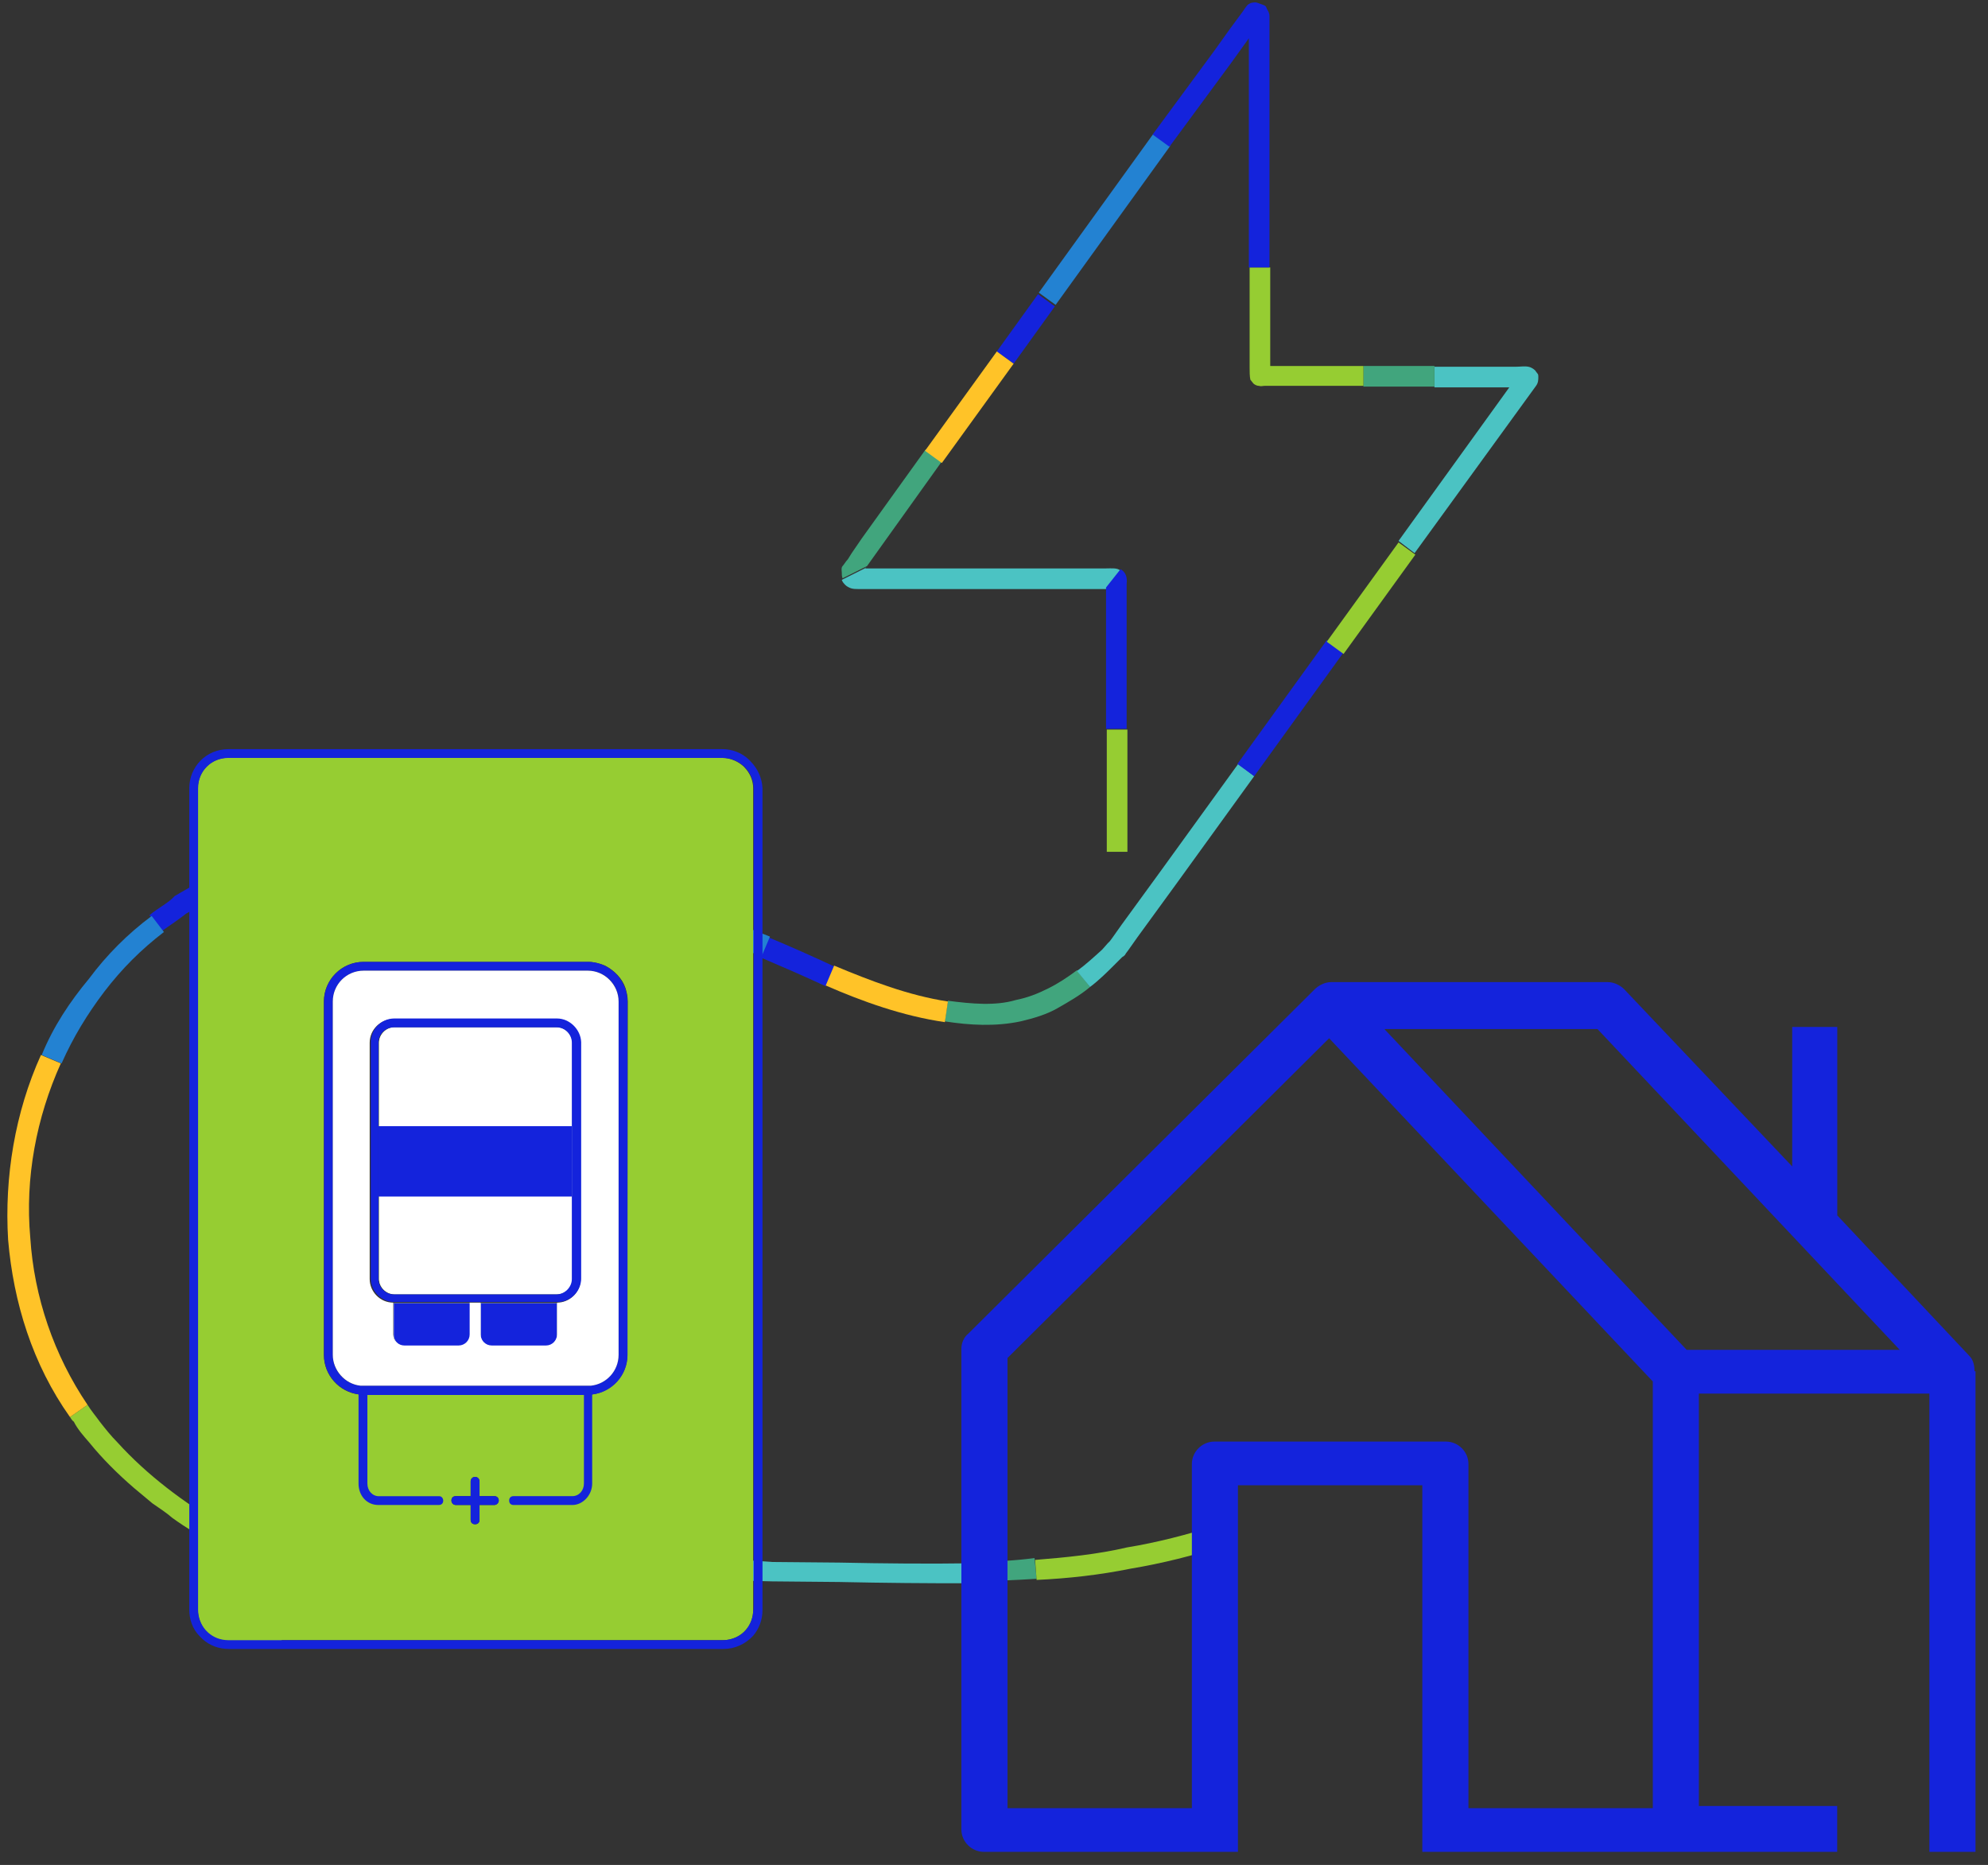 <svg width="129" height="121" viewBox="0 0 129 121" fill="none" xmlns="http://www.w3.org/2000/svg">
<rect x="0" y="0" width="129" height="121" fill="#333333" stroke="none"/>
<g clip-path="url(#clip0_8242_3925)">
<path d="M17.774 101.555L18.022 100.217C18.22 100.266 18.468 100.266 18.666 100.365C19.806 100.564 20.995 100.613 22.185 100.613H24.266C24.861 100.613 25.406 100.613 26.001 100.564H26.546C29.421 100.415 32.345 100.217 35.269 100.217V101.555C32.592 101.555 29.867 101.704 27.19 101.803H26.596C26.199 101.803 25.852 101.852 25.456 101.852C24.365 101.902 23.325 101.902 22.185 101.852C21.441 101.852 20.698 101.803 20.054 101.704C19.31 101.803 18.567 101.753 17.774 101.555Z" fill="#4BC3C3"/>
<path d="M17.774 101.554L18.022 100.216C16.733 99.969 15.494 99.572 14.354 98.928L13.759 100.117C15.048 100.811 16.436 101.257 17.774 101.554Z" fill="#41A57D"/>
<path d="M4.542 91.94L5.681 91.147C5.929 91.544 6.227 91.891 6.474 92.238C6.821 92.684 7.218 93.179 7.614 93.576C9.547 95.707 11.926 97.491 14.454 98.978L13.859 100.167C12.917 99.622 12.075 99.127 11.183 98.482C10.786 98.135 10.39 97.888 9.894 97.541L8.705 96.549C7.614 95.608 6.623 94.617 5.781 93.576C5.434 93.179 5.037 92.733 4.789 92.238C4.641 92.139 4.591 91.99 4.542 91.94Z" fill="#96CD32"/>
<path d="M9.696 59.379L10.489 60.419C11.034 60.023 11.579 59.676 12.075 59.279C12.669 58.933 13.215 58.635 13.809 58.338L13.215 57.148C12.57 57.396 11.926 57.793 11.331 58.14C10.935 58.586 10.29 58.883 9.696 59.379Z" fill="#1423DC"/>
<path d="M13.363 57.199L14.156 56.852L14.503 56.653V58.14L13.908 58.388L13.363 57.199Z" fill="#FFC328"/>
<path d="M2.708 68.449L3.996 68.994C4.74 67.309 5.681 65.772 6.772 64.335C7.912 62.848 9.151 61.609 10.637 60.469L9.844 59.429C8.308 60.569 6.92 61.956 5.78 63.493C4.541 64.98 3.451 66.615 2.708 68.449Z" fill="#2382D2"/>
<path d="M4.541 91.94L5.681 91.147C3.501 87.925 2.212 84.159 1.964 80.293C1.617 76.427 2.361 72.512 3.947 68.993L2.658 68.448C0.973 72.165 0.279 76.378 0.527 80.442C0.874 84.506 2.113 88.52 4.541 91.94Z" fill="#FFC328"/>
<path d="M61.511 64.93L61.312 66.268C62.898 66.516 64.584 66.615 66.219 66.268C67.061 66.07 67.904 65.822 68.598 65.425C69.292 65.029 70.085 64.583 70.729 64.038L69.886 62.947C69.292 63.393 68.697 63.79 68.003 64.137C67.309 64.484 66.665 64.731 65.922 64.88C64.584 65.277 63.047 65.128 61.511 64.93Z" fill="#41A57D"/>
<path d="M49.864 60.816L49.319 62.105C50.707 62.7 52.094 63.294 53.581 63.988L54.126 62.7C52.739 62.055 51.301 61.411 49.864 60.816Z" fill="#1423DC"/>
<path d="M54.126 62.649L53.581 63.938C55.96 64.979 58.587 65.92 61.312 66.317L61.511 64.979C58.934 64.582 56.505 63.641 54.126 62.649Z" fill="#FFC328"/>
<path d="M37.821 56.653L37.474 57.991C39.456 58.537 41.489 59.181 43.471 59.875C45.453 60.519 47.485 61.262 49.418 62.055L49.963 60.767C47.981 59.974 45.949 59.23 43.967 58.586C41.885 57.843 39.803 57.248 37.821 56.653Z" fill="#2382D2"/>
<path d="M69.886 62.996L70.729 64.037C71.324 63.591 71.869 63.046 72.414 62.501L72.811 62.104C72.86 62.055 72.959 62.055 73.058 61.856L73.207 61.658L73.802 60.816L76.329 57.346L81.384 50.358L80.344 49.565L75.288 56.553L72.761 60.023L72.166 60.865L72.018 61.063L71.869 61.212L71.522 61.608C70.977 62.104 70.432 62.6 69.886 62.996Z" fill="#4BC3C3"/>
<path d="M86.093 41.537L80.294 49.566L81.385 50.359L87.183 42.33L86.093 41.537Z" fill="#1423DC"/>
<path d="M90.751 35.193L86.093 41.636L87.183 42.429L91.841 35.986L90.751 35.193Z" fill="#96CD32"/>
<path d="M90.751 35.094L91.792 35.887L99.672 25.034C99.821 24.835 99.821 24.637 99.821 24.439C99.821 24.389 99.821 24.29 99.771 24.241C99.722 24.191 99.623 24.042 99.623 24.042C99.573 23.993 99.424 23.844 99.176 23.794C98.929 23.745 98.631 23.794 98.383 23.794H93.081V25.133H97.937L90.751 35.094Z" fill="#4BC3C3"/>
<path d="M93.081 23.745H88.471V25.083H93.081V23.745Z" fill="#41A57D"/>
<path d="M88.472 25.083V23.745H82.425V17.352H81.087V23.844C81.087 24.092 81.087 24.439 81.137 24.637C81.186 24.686 81.285 24.835 81.335 24.885C81.385 24.934 81.533 25.033 81.682 25.033C81.831 25.083 81.93 25.033 82.078 25.033H88.472V25.083Z" fill="#96CD32"/>
<path d="M61.114 29.94L60.074 29.148L57.298 33.013L55.911 34.946L55.266 35.888L55.019 36.284C54.87 36.433 54.771 36.631 54.672 36.73C54.572 36.829 54.622 37.077 54.622 37.127C54.622 37.275 54.622 37.374 54.672 37.523L56.258 36.73L61.114 29.94Z" fill="#41A57D"/>
<path d="M67.359 19.086L64.683 22.803L65.773 23.596L68.449 19.879L67.359 19.086Z" fill="#1423DC"/>
<path d="M64.683 22.804L60.024 29.247L61.114 30.04L65.773 23.597L64.683 22.804Z" fill="#FFC328"/>
<path d="M74.843 8.679L67.408 18.987L68.499 19.78L75.933 9.472L74.843 8.679Z" fill="#2382D2"/>
<path d="M56.208 36.829L54.622 37.622C54.671 37.771 54.77 37.87 54.87 37.969C54.919 38.019 55.068 38.118 55.217 38.167C55.365 38.217 55.563 38.217 55.663 38.217H71.77L72.711 37.027C72.513 36.829 72.117 36.879 71.77 36.879H56.158V36.829H56.208Z" fill="#4BC3C3"/>
<path d="M72.711 36.928L71.77 38.117V47.286H73.108V37.869C73.157 37.473 73.058 37.126 72.711 36.928Z" fill="#1423DC"/>
<path d="M73.157 47.336H71.819V55.266H73.157V47.336Z" fill="#96CD32"/>
<path d="M81.038 17.352H82.376V1.046C82.376 0.799 82.227 0.65 82.177 0.501C82.128 0.353 82.029 0.353 81.93 0.303C81.781 0.253 81.533 0.154 81.484 0.154C81.434 0.154 81.285 0.154 81.137 0.204C81.087 0.253 80.988 0.253 80.889 0.402C80.839 0.452 80.74 0.6 80.641 0.749L79.799 1.889L78.807 3.277L74.793 8.728L75.883 9.521L79.898 4.07L81.038 2.484V17.401V17.352Z" fill="#1423DC"/>
<path d="M29.882 101.812L30.333 103.135C32.949 102.198 35.873 102.055 38.743 102.149L38.788 100.781C37.35 100.731 35.839 100.751 34.322 100.91C32.811 100.93 31.349 101.301 29.882 101.812Z" fill="#1423DC"/>
<path d="M38.758 100.746L38.713 102.114C41.028 102.178 43.362 102.421 45.716 102.451L45.795 101.123C43.451 101.024 41.112 100.781 38.763 100.751L38.758 100.746Z" fill="#96CD32"/>
<path d="M45.825 101.158L45.746 102.486C47.143 102.566 48.655 102.551 50.092 102.6L54.444 102.64C57.353 102.704 60.232 102.729 63.146 102.724L63.117 101.426C60.237 101.47 57.358 101.441 54.449 101.381L50.097 101.342C48.665 101.223 47.297 101.178 45.825 101.163V101.158Z" fill="#4BC3C3"/>
<path d="M63.117 101.352L63.146 102.65C64.519 102.556 65.892 102.526 67.265 102.432L67.131 101.089C65.823 101.257 64.554 101.327 63.117 101.347V101.352Z" fill="#41A57D"/>
<path d="M67.166 101.203L67.265 102.506C69.307 102.412 71.353 102.184 73.38 101.773C75.403 101.436 77.469 100.92 79.362 100.296L78.911 98.973C77.053 99.567 75.056 100.083 73.143 100.395C71.22 100.846 69.207 101.044 67.161 101.208L67.166 101.203Z" fill="#96CD32"/>
<path d="M36.146 66.65H25.59C25.054 66.65 24.593 67.116 24.593 67.646V82.98C24.593 83.515 25.059 83.976 25.59 83.976H36.146C36.716 83.976 37.142 83.51 37.142 82.98V67.646C37.107 67.111 36.676 66.65 36.146 66.65ZM36.146 66.65H25.59C25.054 66.65 24.593 67.116 24.593 67.646V82.98C24.593 83.515 25.059 83.976 25.59 83.976H36.146C36.716 83.976 37.142 83.51 37.142 82.98V67.646C37.107 67.111 36.676 66.65 36.146 66.65ZM36.146 66.65H25.59C25.054 66.65 24.593 67.116 24.593 67.646V82.98C24.593 83.515 25.059 83.976 25.59 83.976H36.146C36.716 83.976 37.142 83.51 37.142 82.98V67.646C37.107 67.111 36.676 66.65 36.146 66.65ZM25.55 84.556V86.623C25.55 87.014 25.872 87.336 26.264 87.336H29.792C30.184 87.336 30.506 87.014 30.506 86.623V84.556H25.55ZM31.185 84.556V86.623C31.185 87.014 31.507 87.336 31.898 87.336H35.427C35.819 87.336 36.141 87.014 36.141 86.623V84.556H31.185ZM36.146 66.65H25.59C25.054 66.65 24.593 67.116 24.593 67.646V82.98C24.593 83.515 25.059 83.976 25.59 83.976H36.146C36.716 83.976 37.142 83.51 37.142 82.98V67.646C37.107 67.111 36.676 66.65 36.146 66.65ZM36.146 66.65H25.59C25.054 66.65 24.593 67.116 24.593 67.646V82.98C24.593 83.515 25.059 83.976 25.59 83.976H36.146C36.716 83.976 37.142 83.51 37.142 82.98V67.646C37.107 67.111 36.676 66.65 36.146 66.65ZM36.146 66.65H25.59C25.054 66.65 24.593 67.116 24.593 67.646V82.98C24.593 83.515 25.059 83.976 25.59 83.976H36.146C36.716 83.976 37.142 83.51 37.142 82.98V67.646C37.107 67.111 36.676 66.65 36.146 66.65ZM36.146 66.65H25.59C25.054 66.65 24.593 67.116 24.593 67.646V82.98C24.593 83.515 25.059 83.976 25.59 83.976H36.146C36.716 83.976 37.142 83.51 37.142 82.98V67.646C37.107 67.111 36.676 66.65 36.146 66.65ZM36.146 66.65H25.59C25.054 66.65 24.593 67.116 24.593 67.646V82.98C24.593 83.515 25.059 83.976 25.59 83.976H36.146C36.716 83.976 37.142 83.51 37.142 82.98V67.646C37.107 67.111 36.676 66.65 36.146 66.65ZM36.146 66.65H25.59C25.054 66.65 24.593 67.116 24.593 67.646V82.98C24.593 83.515 25.059 83.976 25.59 83.976H36.146C36.716 83.976 37.142 83.51 37.142 82.98V67.646C37.107 67.111 36.676 66.65 36.146 66.65ZM36.146 66.65H25.59C25.054 66.65 24.593 67.116 24.593 67.646V82.98C24.593 83.515 25.059 83.976 25.59 83.976H36.146C36.716 83.976 37.142 83.51 37.142 82.98V67.646C37.107 67.111 36.676 66.65 36.146 66.65ZM25.55 84.556V86.623C25.55 87.014 25.872 87.336 26.264 87.336H29.792C30.184 87.336 30.506 87.014 30.506 86.623V84.556H25.55ZM31.185 84.556V86.623C31.185 87.014 31.507 87.336 31.898 87.336H35.427C35.819 87.336 36.141 87.014 36.141 86.623V84.556H31.185ZM36.146 66.65H25.59C25.054 66.65 24.593 67.116 24.593 67.646V82.98C24.593 83.515 25.059 83.976 25.59 83.976H36.146C36.716 83.976 37.142 83.51 37.142 82.98V67.646C37.107 67.111 36.676 66.65 36.146 66.65ZM36.146 66.65H25.59C25.054 66.65 24.593 67.116 24.593 67.646V82.98C24.593 83.515 25.059 83.976 25.59 83.976H36.146C36.716 83.976 37.142 83.51 37.142 82.98V67.646C37.107 67.111 36.676 66.65 36.146 66.65ZM36.146 66.65H25.59C25.054 66.65 24.593 67.116 24.593 67.646V82.98C24.593 83.515 25.059 83.976 25.59 83.976H36.146C36.716 83.976 37.142 83.51 37.142 82.98V67.646C37.107 67.111 36.676 66.65 36.146 66.65ZM36.146 66.65H25.59C25.054 66.65 24.593 67.116 24.593 67.646V82.98C24.593 83.515 25.059 83.976 25.59 83.976H36.146C36.716 83.976 37.142 83.51 37.142 82.98V67.646C37.107 67.111 36.676 66.65 36.146 66.65ZM25.55 84.556V86.623C25.55 87.014 25.872 87.336 26.264 87.336H29.792C30.184 87.336 30.506 87.014 30.506 86.623V84.556H25.55ZM31.185 84.556V86.623C31.185 87.014 31.507 87.336 31.898 87.336H35.427C35.819 87.336 36.141 87.014 36.141 86.623V84.556H31.185ZM36.146 66.65H25.59C25.054 66.65 24.593 67.116 24.593 67.646V82.98C24.593 83.515 25.059 83.976 25.59 83.976H36.146C36.716 83.976 37.142 83.51 37.142 82.98V67.646C37.107 67.111 36.676 66.65 36.146 66.65ZM36.146 66.65H25.59C25.054 66.65 24.593 67.116 24.593 67.646V82.98C24.593 83.515 25.059 83.976 25.59 83.976H36.146C36.716 83.976 37.142 83.51 37.142 82.98V67.646C37.107 67.111 36.676 66.65 36.146 66.65ZM31.185 84.556V86.623C31.185 87.014 31.507 87.336 31.898 87.336H35.427C35.819 87.336 36.141 87.014 36.141 86.623V84.556H31.185ZM25.55 84.556V86.623C25.55 87.014 25.872 87.336 26.264 87.336H29.792C30.184 87.336 30.506 87.014 30.506 86.623V84.556H25.55ZM25.55 84.556V86.623C25.55 87.014 25.872 87.336 26.264 87.336H29.792C30.184 87.336 30.506 87.014 30.506 86.623V84.556H25.55ZM31.185 84.556V86.623C31.185 87.014 31.507 87.336 31.898 87.336H35.427C35.819 87.336 36.141 87.014 36.141 86.623V84.556H31.185ZM36.146 66.65H25.59C25.054 66.65 24.593 67.116 24.593 67.646V82.98C24.593 83.515 25.059 83.976 25.59 83.976H36.146C36.716 83.976 37.142 83.51 37.142 82.98V67.646C37.107 67.111 36.676 66.65 36.146 66.65ZM36.146 66.65H25.59C25.054 66.65 24.593 67.116 24.593 67.646V82.98C24.593 83.515 25.059 83.976 25.59 83.976H36.146C36.716 83.976 37.142 83.51 37.142 82.98V67.646C37.107 67.111 36.676 66.65 36.146 66.65ZM31.185 84.556V86.623C31.185 87.014 31.507 87.336 31.898 87.336H35.427C35.819 87.336 36.141 87.014 36.141 86.623V84.556H31.185ZM25.55 84.556V86.623C25.55 87.014 25.872 87.336 26.264 87.336H29.792C30.184 87.336 30.506 87.014 30.506 86.623V84.556H25.55ZM25.55 84.556V86.623C25.55 87.014 25.872 87.336 26.264 87.336H29.792C30.184 87.336 30.506 87.014 30.506 86.623V84.556H25.55ZM31.185 84.556V86.623C31.185 87.014 31.507 87.336 31.898 87.336H35.427C35.819 87.336 36.141 87.014 36.141 86.623V84.556H31.185ZM36.146 66.65H25.59C25.054 66.65 24.593 67.116 24.593 67.646V82.98C24.593 83.515 25.059 83.976 25.59 83.976H36.146C36.716 83.976 37.142 83.51 37.142 82.98V67.646C37.107 67.111 36.676 66.65 36.146 66.65ZM36.146 66.65H25.59C25.054 66.65 24.593 67.116 24.593 67.646V82.98C24.593 83.515 25.059 83.976 25.59 83.976H36.146C36.716 83.976 37.142 83.51 37.142 82.98V67.646C37.107 67.111 36.676 66.65 36.146 66.65ZM31.185 86.623C31.185 87.014 31.507 87.336 31.898 87.336H35.427C35.819 87.336 36.141 87.014 36.141 86.623V84.556H31.22V86.623H31.185ZM25.55 86.623C25.55 87.014 25.872 87.336 26.264 87.336H29.792C30.184 87.336 30.506 87.014 30.506 86.623V84.556H25.584V86.623H25.55ZM48.303 49.779L48.233 49.71C47.877 49.388 47.376 49.175 46.88 49.175H14.815C13.71 49.175 12.852 50.032 12.852 51.137V104.454C12.852 104.92 13.031 105.416 13.353 105.772L13.497 105.916C13.854 106.238 14.319 106.417 14.815 106.417H46.91C47.48 106.417 48.05 106.169 48.407 105.738C48.729 105.381 48.873 104.915 48.873 104.454V51.137C48.873 50.637 48.66 50.141 48.303 49.784V49.779ZM32.077 97.645H31.116V98.606C31.116 98.784 31.006 98.894 30.828 98.894C30.65 98.894 30.541 98.784 30.541 98.606V97.645H29.579C29.401 97.645 29.292 97.501 29.292 97.357C29.292 97.179 29.401 97.07 29.579 97.07H30.541V96.108C30.541 95.965 30.65 95.821 30.828 95.821C31.006 95.821 31.116 95.965 31.116 96.108V97.07H32.077C32.255 97.07 32.364 97.179 32.364 97.357C32.364 97.501 32.221 97.645 32.077 97.645ZM40.71 87.906C40.71 89.224 39.714 90.295 38.426 90.473C38.356 90.473 38.212 90.508 38.138 90.508H23.587C23.478 90.508 23.374 90.508 23.3 90.473C22.016 90.33 21.015 89.224 21.015 87.906V64.975C21.015 63.582 22.155 62.407 23.582 62.407H38.312C38.634 62.442 38.956 62.516 39.273 62.655C39.878 62.977 40.378 63.478 40.591 64.117C40.661 64.365 40.735 64.652 40.735 64.975L40.7 87.906H40.71ZM36.146 66.65H25.59C25.054 66.65 24.593 67.116 24.593 67.646V82.98C24.593 83.515 25.059 83.976 25.59 83.976H36.146C36.716 83.976 37.142 83.51 37.142 82.98V67.646C37.107 67.111 36.676 66.65 36.146 66.65ZM31.185 86.623C31.185 87.014 31.507 87.336 31.898 87.336H35.427C35.819 87.336 36.141 87.014 36.141 86.623V84.556H31.22V86.623H31.185ZM25.55 86.623C25.55 87.014 25.872 87.336 26.264 87.336H29.792C30.184 87.336 30.506 87.014 30.506 86.623V84.556H25.584V86.623H25.55ZM25.55 84.556V86.623C25.55 87.014 25.872 87.336 26.264 87.336H29.792C30.184 87.336 30.506 87.014 30.506 86.623V84.556H25.55ZM31.185 84.556V86.623C31.185 87.014 31.507 87.336 31.898 87.336H35.427C35.819 87.336 36.141 87.014 36.141 86.623V84.556H31.185ZM36.146 66.65H25.59C25.054 66.65 24.593 67.116 24.593 67.646V82.98C24.593 83.515 25.059 83.976 25.59 83.976H36.146C36.716 83.976 37.142 83.51 37.142 82.98V67.646C37.107 67.111 36.676 66.65 36.146 66.65ZM36.146 66.65H25.59C25.054 66.65 24.593 67.116 24.593 67.646V82.98C24.593 83.515 25.059 83.976 25.59 83.976H36.146C36.716 83.976 37.142 83.51 37.142 82.98V67.646C37.107 67.111 36.676 66.65 36.146 66.65ZM31.185 84.556V86.623C31.185 87.014 31.507 87.336 31.898 87.336H35.427C35.819 87.336 36.141 87.014 36.141 86.623V84.556H31.185ZM25.55 84.556V86.623C25.55 87.014 25.872 87.336 26.264 87.336H29.792C30.184 87.336 30.506 87.014 30.506 86.623V84.556H25.55ZM25.55 84.556V86.623C25.55 87.014 25.872 87.336 26.264 87.336H29.792C30.184 87.336 30.506 87.014 30.506 86.623V84.556H25.55ZM31.185 84.556V86.623C31.185 87.014 31.507 87.336 31.898 87.336H35.427C35.819 87.336 36.141 87.014 36.141 86.623V84.556H31.185ZM36.146 66.65H25.59C25.054 66.65 24.593 67.116 24.593 67.646V82.98C24.593 83.515 25.059 83.976 25.59 83.976H36.146C36.716 83.976 37.142 83.51 37.142 82.98V67.646C37.107 67.111 36.676 66.65 36.146 66.65ZM36.146 66.65H25.59C25.054 66.65 24.593 67.116 24.593 67.646V82.98C24.593 83.515 25.059 83.976 25.59 83.976H36.146C36.716 83.976 37.142 83.51 37.142 82.98V67.646C37.107 67.111 36.676 66.65 36.146 66.65ZM31.185 84.556V86.623C31.185 87.014 31.507 87.336 31.898 87.336H35.427C35.819 87.336 36.141 87.014 36.141 86.623V84.556H31.185ZM25.55 84.556V86.623C25.55 87.014 25.872 87.336 26.264 87.336H29.792C30.184 87.336 30.506 87.014 30.506 86.623V84.556H25.55ZM36.146 66.65H25.59C25.054 66.65 24.593 67.116 24.593 67.646V82.98C24.593 83.515 25.059 83.976 25.59 83.976H36.146C36.716 83.976 37.142 83.51 37.142 82.98V67.646C37.107 67.111 36.676 66.65 36.146 66.65ZM25.55 84.556V86.623C25.55 87.014 25.872 87.336 26.264 87.336H29.792C30.184 87.336 30.506 87.014 30.506 86.623V84.556H25.55ZM31.185 84.556V86.623C31.185 87.014 31.507 87.336 31.898 87.336H35.427C35.819 87.336 36.141 87.014 36.141 86.623V84.556H31.185ZM36.146 66.65H25.59C25.054 66.65 24.593 67.116 24.593 67.646V82.98C24.593 83.515 25.059 83.976 25.59 83.976H36.146C36.716 83.976 37.142 83.51 37.142 82.98V67.646C37.107 67.111 36.676 66.65 36.146 66.65ZM36.146 66.65H25.59C25.054 66.65 24.593 67.116 24.593 67.646V82.98C24.593 83.515 25.059 83.976 25.59 83.976H36.146C36.716 83.976 37.142 83.51 37.142 82.98V67.646C37.107 67.111 36.676 66.65 36.146 66.65ZM36.146 66.65H25.59C25.054 66.65 24.593 67.116 24.593 67.646V82.98C24.593 83.515 25.059 83.976 25.59 83.976H36.146C36.716 83.976 37.142 83.51 37.142 82.98V67.646C37.107 67.111 36.676 66.65 36.146 66.65ZM36.146 66.65H25.59C25.054 66.65 24.593 67.116 24.593 67.646V82.98C24.593 83.515 25.059 83.976 25.59 83.976H36.146C36.716 83.976 37.142 83.51 37.142 82.98V67.646C37.107 67.111 36.676 66.65 36.146 66.65ZM36.146 66.65H25.59C25.054 66.65 24.593 67.116 24.593 67.646V82.98C24.593 83.515 25.059 83.976 25.59 83.976H36.146C36.716 83.976 37.142 83.51 37.142 82.98V67.646C37.107 67.111 36.676 66.65 36.146 66.65ZM25.55 84.556V86.623C25.55 87.014 25.872 87.336 26.264 87.336H29.792C30.184 87.336 30.506 87.014 30.506 86.623V84.556H25.55ZM31.185 84.556V86.623C31.185 87.014 31.507 87.336 31.898 87.336H35.427C35.819 87.336 36.141 87.014 36.141 86.623V84.556H31.185ZM36.146 66.65H25.59C25.054 66.65 24.593 67.116 24.593 67.646V82.98C24.593 83.515 25.059 83.976 25.59 83.976H36.146C36.716 83.976 37.142 83.51 37.142 82.98V67.646C37.107 67.111 36.676 66.65 36.146 66.65ZM36.146 66.65H25.59C25.054 66.65 24.593 67.116 24.593 67.646V82.98C24.593 83.515 25.059 83.976 25.59 83.976H36.146C36.716 83.976 37.142 83.51 37.142 82.98V67.646C37.107 67.111 36.676 66.65 36.146 66.65ZM36.146 66.65H25.59C25.054 66.65 24.593 67.116 24.593 67.646V82.98C24.593 83.515 25.059 83.976 25.59 83.976H36.146C36.716 83.976 37.142 83.51 37.142 82.98V67.646C37.107 67.111 36.676 66.65 36.146 66.65ZM36.146 66.65H25.59C25.054 66.65 24.593 67.116 24.593 67.646V82.98C24.593 83.515 25.059 83.976 25.59 83.976H36.146C36.716 83.976 37.142 83.51 37.142 82.98V67.646C37.107 67.111 36.676 66.65 36.146 66.65ZM36.146 66.65H25.59C25.054 66.65 24.593 67.116 24.593 67.646V82.98C24.593 83.515 25.059 83.976 25.59 83.976H36.146C36.716 83.976 37.142 83.51 37.142 82.98V67.646C37.107 67.111 36.676 66.65 36.146 66.65ZM36.146 66.65H25.59C25.054 66.65 24.593 67.116 24.593 67.646V82.98C24.593 83.515 25.059 83.976 25.59 83.976H36.146C36.716 83.976 37.142 83.51 37.142 82.98V67.646C37.107 67.111 36.676 66.65 36.146 66.65ZM36.146 66.65H25.59C25.054 66.65 24.593 67.116 24.593 67.646V82.98C24.593 83.515 25.059 83.976 25.59 83.976H36.146C36.716 83.976 37.142 83.51 37.142 82.98V67.646C37.107 67.111 36.676 66.65 36.146 66.65ZM36.146 66.65H25.59C25.054 66.65 24.593 67.116 24.593 67.646V82.98C24.593 83.515 25.059 83.976 25.59 83.976H36.146C36.716 83.976 37.142 83.51 37.142 82.98V67.646C37.107 67.111 36.676 66.65 36.146 66.65ZM25.55 84.556V86.623C25.55 87.014 25.872 87.336 26.264 87.336H29.792C30.184 87.336 30.506 87.014 30.506 86.623V84.556H25.55ZM31.185 84.556V86.623C31.185 87.014 31.507 87.336 31.898 87.336H35.427C35.819 87.336 36.141 87.014 36.141 86.623V84.556H31.185ZM36.146 66.65H25.59C25.054 66.65 24.593 67.116 24.593 67.646V82.98C24.593 83.515 25.059 83.976 25.59 83.976H36.146C36.716 83.976 37.142 83.51 37.142 82.98V67.646C37.107 67.111 36.676 66.65 36.146 66.65ZM36.146 66.65H25.59C25.054 66.65 24.593 67.116 24.593 67.646V82.98C24.593 83.515 25.059 83.976 25.59 83.976H36.146C36.716 83.976 37.142 83.51 37.142 82.98V67.646C37.107 67.111 36.676 66.65 36.146 66.65ZM36.146 66.65H25.59C25.054 66.65 24.593 67.116 24.593 67.646V82.98C24.593 83.515 25.059 83.976 25.59 83.976H36.146C36.716 83.976 37.142 83.51 37.142 82.98V67.646C37.107 67.111 36.676 66.65 36.146 66.65ZM36.146 66.65H25.59C25.054 66.65 24.593 67.116 24.593 67.646V82.98C24.593 83.515 25.059 83.976 25.59 83.976H36.146C36.716 83.976 37.142 83.51 37.142 82.98V67.646C37.107 67.111 36.676 66.65 36.146 66.65ZM36.146 66.65H25.59C25.054 66.65 24.593 67.116 24.593 67.646V82.98C24.593 83.515 25.059 83.976 25.59 83.976H36.146C36.716 83.976 37.142 83.51 37.142 82.98V67.646C37.107 67.111 36.676 66.65 36.146 66.65Z" fill="#96CD32"/>
<path d="M28.761 97.357C28.761 97.535 28.652 97.644 28.474 97.644H24.549C23.8 97.644 23.265 97.04 23.265 96.252V90.439C23.334 90.439 23.478 90.473 23.553 90.473H23.84V96.252C23.84 96.718 24.162 97.075 24.588 97.075H28.514C28.657 97.075 28.761 97.218 28.761 97.362V97.357Z" fill="#1423DC"/>
<path d="M38.426 90.439V96.252C38.426 97 37.821 97.645 37.142 97.645H33.326C33.148 97.645 33.039 97.536 33.039 97.357C33.039 97.179 33.148 97.07 33.326 97.07H37.142C37.568 97.07 37.891 96.713 37.891 96.247V90.468H38.178C38.213 90.468 38.287 90.434 38.426 90.434V90.439Z" fill="#1423DC"/>
<path d="M36.146 66.649H25.59C25.054 66.649 24.593 67.115 24.593 67.646V82.98C24.593 83.515 25.059 83.976 25.59 83.976H36.146C36.716 83.976 37.142 83.51 37.142 82.98V67.646C37.107 67.11 36.676 66.649 36.146 66.649ZM36.146 66.649H25.59C25.054 66.649 24.593 67.115 24.593 67.646V82.98C24.593 83.515 25.059 83.976 25.59 83.976H36.146C36.716 83.976 37.142 83.51 37.142 82.98V67.646C37.107 67.11 36.676 66.649 36.146 66.649ZM36.146 66.649H25.59C25.054 66.649 24.593 67.115 24.593 67.646V82.98C24.593 83.515 25.059 83.976 25.59 83.976H36.146C36.716 83.976 37.142 83.51 37.142 82.98V67.646C37.107 67.11 36.676 66.649 36.146 66.649ZM36.146 66.649H25.59C25.054 66.649 24.593 67.115 24.593 67.646V82.98C24.593 83.515 25.059 83.976 25.59 83.976H36.146C36.716 83.976 37.142 83.51 37.142 82.98V67.646C37.107 67.11 36.676 66.649 36.146 66.649ZM25.55 84.555V86.622C25.55 87.014 25.872 87.336 26.264 87.336H29.792C30.184 87.336 30.506 87.014 30.506 86.622V84.555H25.55ZM31.185 84.555V86.622C31.185 87.014 31.507 87.336 31.899 87.336H35.427C35.819 87.336 36.141 87.014 36.141 86.622V84.555H31.185ZM36.146 66.649H25.59C25.054 66.649 24.593 67.115 24.593 67.646V82.98C24.593 83.515 25.059 83.976 25.59 83.976H36.146C36.716 83.976 37.142 83.51 37.142 82.98V67.646C37.107 67.11 36.676 66.649 36.146 66.649ZM36.146 66.649H25.59C25.054 66.649 24.593 67.115 24.593 67.646V82.98C24.593 83.515 25.059 83.976 25.59 83.976H36.146C36.716 83.976 37.142 83.51 37.142 82.98V67.646C37.107 67.11 36.676 66.649 36.146 66.649ZM36.146 66.649H25.59C25.054 66.649 24.593 67.115 24.593 67.646V82.98C24.593 83.515 25.059 83.976 25.59 83.976H36.146C36.716 83.976 37.142 83.51 37.142 82.98V67.646C37.107 67.11 36.676 66.649 36.146 66.649ZM36.146 66.649H25.59C25.054 66.649 24.593 67.115 24.593 67.646V82.98C24.593 83.515 25.059 83.976 25.59 83.976H36.146C36.716 83.976 37.142 83.51 37.142 82.98V67.646C37.107 67.11 36.676 66.649 36.146 66.649ZM36.146 66.649H25.59C25.054 66.649 24.593 67.115 24.593 67.646V82.98C24.593 83.515 25.059 83.976 25.59 83.976H36.146C36.716 83.976 37.142 83.51 37.142 82.98V67.646C37.107 67.11 36.676 66.649 36.146 66.649Z" fill="white"/>
<path d="M37.107 73.067H24.554V77.632H37.107V73.067Z" fill="#1423DC"/>
<path d="M36.146 84.556V86.622C36.146 87.014 35.824 87.336 35.432 87.336H31.904C31.512 87.336 31.19 87.014 31.19 86.622V84.556H36.146Z" fill="#1423DC"/>
<path d="M30.511 84.556V86.622C30.511 87.014 30.189 87.336 29.797 87.336H26.269C25.877 87.336 25.555 87.014 25.555 86.622V84.556H30.511Z" fill="#1423DC"/>
<path d="M18.314 106.451H14.82C14.32 106.451 13.859 106.273 13.502 105.951L13.358 105.807C13.036 105.45 12.858 104.95 12.858 104.489V51.137C12.858 50.032 13.715 49.175 14.82 49.175H18.349C17.744 49.566 17.313 50.315 17.313 51.137V104.454C17.313 105.059 17.526 105.594 17.848 105.986L17.992 106.164C18.061 106.273 18.171 106.377 18.314 106.451Z" fill="#96CD32"/>
<path d="M48.7 49.388L48.63 49.318C48.164 48.852 47.525 48.605 46.881 48.605H14.815C13.388 48.605 12.283 49.744 12.283 51.137V104.454C12.283 105.058 12.496 105.703 12.962 106.164L13.14 106.342C13.606 106.768 14.211 106.986 14.85 106.986H46.945C47.693 106.986 48.372 106.664 48.873 106.129C49.264 105.663 49.478 105.093 49.478 104.454V51.137C49.443 50.458 49.156 49.853 48.695 49.388H48.7ZM48.878 104.454C48.878 104.92 48.7 105.381 48.412 105.737C48.055 106.164 47.485 106.416 46.915 106.416H14.815C14.315 106.416 13.854 106.238 13.497 105.916L13.353 105.772C13.031 105.415 12.853 104.915 12.853 104.454V51.137C12.853 50.032 13.71 49.174 14.815 49.174H46.91C47.411 49.174 47.907 49.388 48.263 49.71L48.333 49.779C48.69 50.136 48.903 50.636 48.903 51.172V104.454H48.868H48.878Z" fill="#1423DC"/>
<path d="M32.364 97.357C32.364 97.5 32.255 97.644 32.077 97.644H31.116V98.606C31.116 98.784 31.006 98.893 30.828 98.893C30.65 98.893 30.541 98.784 30.541 98.606V97.644H29.579C29.401 97.644 29.292 97.5 29.292 97.357C29.292 97.178 29.401 97.069 29.579 97.069H30.541V96.108C30.541 95.964 30.65 95.82 30.828 95.82C31.006 95.82 31.116 95.964 31.116 96.108V97.069H32.077C32.221 97.069 32.364 97.178 32.364 97.357Z" fill="#1423DC"/>
<path d="M38.143 62.407H23.592C22.2 62.407 21.025 63.547 21.025 64.974V87.906C21.025 89.224 22.021 90.295 23.31 90.473C23.379 90.473 23.523 90.508 23.597 90.508H38.148C38.257 90.508 38.361 90.508 38.436 90.473C39.719 90.329 40.72 89.224 40.72 87.906V64.974C40.72 63.582 39.546 62.407 38.153 62.407H38.143ZM40.141 87.906C40.141 88.902 39.357 89.794 38.356 89.903H23.379C22.383 89.794 21.595 88.942 21.595 87.906V64.974C21.595 63.869 22.487 62.977 23.592 62.977H38.143C39.248 62.977 40.141 63.869 40.141 64.974V87.906Z" fill="#1423DC"/>
<path d="M38.143 62.977H23.592C22.487 62.977 21.595 63.869 21.595 64.974V87.905C21.595 88.901 22.378 89.794 23.379 89.903H38.356C39.352 89.794 40.14 88.941 40.14 87.905V64.974C40.14 63.903 39.248 62.977 38.143 62.977ZM37.677 82.984C37.677 83.841 36.964 84.515 36.146 84.515V86.582C36.146 86.974 35.824 87.296 35.432 87.296H31.904C31.512 87.296 31.19 86.974 31.19 86.582V84.515H30.476V86.582C30.476 86.974 30.154 87.296 29.762 87.296H26.234C25.842 87.296 25.52 86.974 25.52 86.582V84.515C24.663 84.515 23.989 83.802 23.989 82.984V67.65C23.989 66.793 24.702 66.119 25.52 66.119H36.076C36.934 66.119 37.608 66.832 37.608 67.65V82.984H37.677Z" fill="white"/>
<path d="M36.146 66.079H25.59C24.732 66.079 24.058 66.793 24.058 67.611V82.944C24.058 83.802 24.772 84.476 25.59 84.476H36.181C37.038 84.476 37.712 83.762 37.712 82.944V67.611C37.677 66.788 36.964 66.079 36.141 66.079H36.146ZM37.107 82.984C37.107 83.519 36.641 83.98 36.111 83.98H25.555C25.02 83.98 24.559 83.514 24.559 82.984V67.65C24.559 67.08 25.024 66.654 25.555 66.654H36.111C36.681 66.654 37.107 67.12 37.107 67.65V82.984Z" fill="#1423DC"/>
<path d="M62.383 87.514V118.697C62.383 119.49 63.047 120.149 63.845 120.149H80.329V96.365H92.293V120.149H119.214V117.175H110.238V90.418H125.196V120.149H128.189V88.966H128.125C128.125 88.634 128.06 88.237 127.793 87.975L119.219 78.855V78.523V66.629H116.295V75.679L105.391 64.181C105.124 63.918 104.727 63.72 104.326 63.72H86.38C85.984 63.72 85.582 63.918 85.314 64.181L62.849 86.512C62.517 86.775 62.383 87.172 62.383 87.504V87.514ZM109.445 87.578L89.834 66.768H103.662L123.273 87.578H109.445ZM65.376 88.108L86.246 67.362L107.25 89.63V117.314H95.286V94.982C95.286 94.189 94.622 93.53 93.824 93.53H78.802C78.004 93.53 77.34 94.189 77.34 94.982V117.314H65.376V88.113V88.108Z" fill="#1423DC"/>
</g>
<defs>
<clipPath id="clip0_8242_3925">
<rect width="127.712" height="120" fill="white" transform="translate(0.478 0.154)"/>
</clipPath>
</defs>
</svg>
